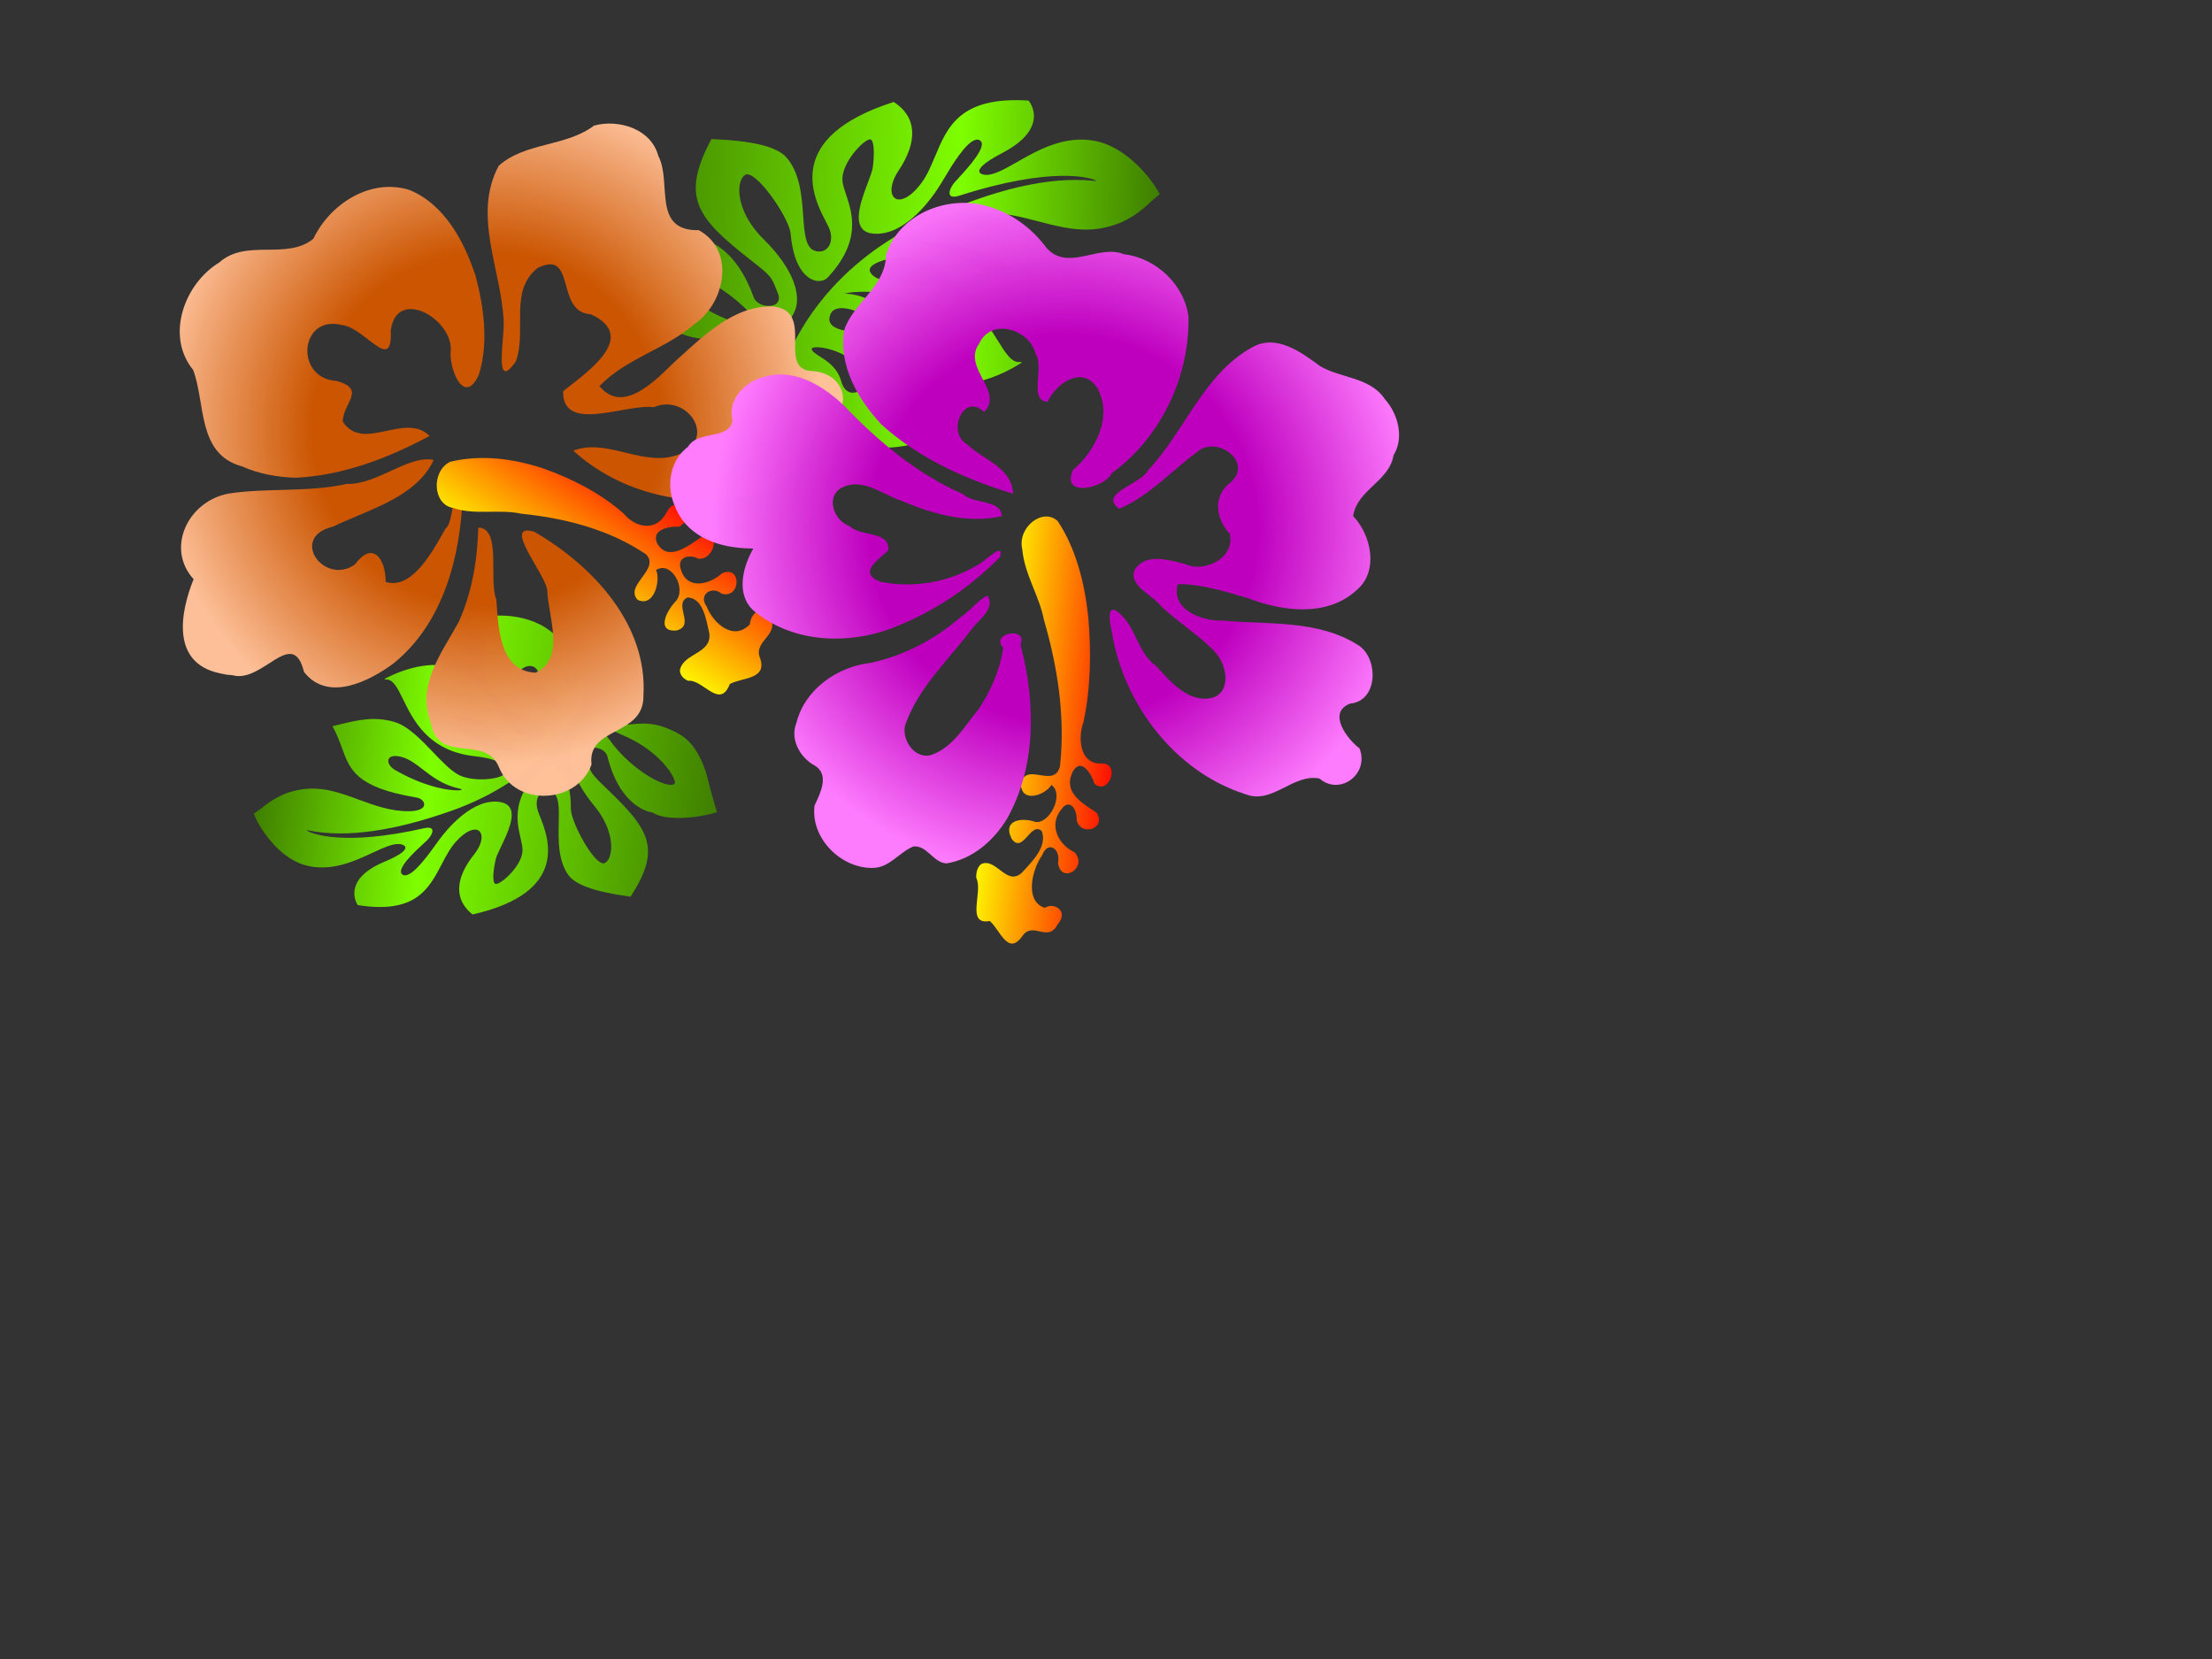 <?xml version="1.0"?><svg width="640" height="480" xmlns="http://www.w3.org/2000/svg">
 <rect width="100%" height="100%" fill="#333333" stroke="none"/>
 <title>hibiscus</title>
 <defs>
  <radialGradient id="svg_12" spreadMethod="pad">
   <stop stop-color="#ff007f" offset="0.316"/>
   <stop stop-color="#ff00ff" stop-opacity="0.996" offset="1"/>
  </radialGradient>
  <linearGradient id="svg_14" spreadMethod="repeat" x1="0" y1="0" x2="1" y2="0">
   <stop stop-color="#ffff00" stop-opacity="0.996" offset="0"/>
   <stop stop-color="#ff0000" stop-opacity="0.996" offset="1"/>
  </linearGradient>
  <radialGradient id="svg_21" spreadMethod="pad" cx="0.5" cy="0.5" r="0.5">
   <stop stop-color="#d756ff" stop-opacity="0.992" offset="0.48"/>
   <stop stop-color="#7f00ff" stop-opacity="0.996" offset="1"/>
  </radialGradient>
  <linearGradient id="svg_32" spreadMethod="repeat" x1="0" y1="0" x2="1" y2="0">
   <stop stop-color="#3f7f00" stop-opacity="0.996" offset="0"/>
   <stop stop-color="#7fff00" stop-opacity="0.996" offset="0.629"/>
  </linearGradient>
  <radialGradient id="svg_40" spreadMethod="reflect" cx="0.5" cy="0.5" r="0.5">
   <stop stop-color="#00ff00" offset="0.445"/>
   <stop stop-color="#158c15" stop-opacity="0.996" offset="0.859"/>
   <stop stop-color="#158c15" stop-opacity="0.996" offset="0.961"/>
  </radialGradient>
  <linearGradient id="svg_44" spreadMethod="repeat">
   <stop stop-color="#00ff00" offset="0.438"/>
   <stop stop-color="#007f00" stop-opacity="0.996" offset="1"/>
  </linearGradient>
  <radialGradient id="svg_50" spreadMethod="reflect" cx="0.5" cy="0.5" r="0.5">
   <stop stop-color="#ff7f00" stop-opacity="0.996" offset="0.438"/>
   <stop stop-color="#ffff00" stop-opacity="0.996" offset="0.883"/>
  </radialGradient>
  <radialGradient id="svg_3" spreadMethod="pad" cx="0.5" cy="0.5" r="0.5">
   <stop stop-color="#00ffff" stop-opacity="0.996" offset="0.48"/>
   <stop stop-color="#1000ff" stop-opacity="0.992" offset="1"/>
  </radialGradient>
  <radialGradient id="svg_4" spreadMethod="pad">
   <stop stop-color="#c0ff80" offset="0.527"/>
   <stop stop-color="#3f007f" offset="1"/>
  </radialGradient>
  <radialGradient id="svg_5" spreadMethod="pad" cx="0.5" cy="0.5" r="0.5">
   <stop stop-color="#5f00bf" stop-opacity="0.996" offset="0.527"/>
   <stop stop-color="#3f007f" offset="1"/>
  </radialGradient>
  <radialGradient id="svg_6" spreadMethod="pad" cx="0.5" cy="0.5" r="0.5">
   <stop stop-color="#ac6fed" stop-opacity="0.992" offset="0.527"/>
   <stop stop-color="#3f007f" offset="1"/>
  </radialGradient>
  <radialGradient id="svg_7" spreadMethod="reflect" cx="0.5" cy="0.5" r="0.5">
   <stop stop-color="#cc5500" stop-opacity="0.992" offset="0.438"/>
   <stop stop-color="#ffff00" stop-opacity="0.996" offset="0.516"/>
   <stop stop-color="#ffff00" stop-opacity="0.996" offset="0.883"/>
  </radialGradient>
  <radialGradient id="svg_8" spreadMethod="reflect" cx="0.5" cy="0.5" r="0.5">
   <stop stop-color="#cc5500" stop-opacity="0.992" offset="0.438"/>
   <stop stop-color="#c97c48" stop-opacity="0.992" offset="0.516"/>
   <stop stop-color="#ffb584" stop-opacity="0.992" offset="0.883"/>
  </radialGradient>
  <radialGradient id="svg_9" spreadMethod="reflect" cx="0.5" cy="0.5" r="0.5">
   <stop stop-color="#cc5500" stop-opacity="0.992" offset="0.438"/>
   <stop stop-color="#cc5500" stop-opacity="0.988" offset="0.516"/>
   <stop stop-color="#ff9d5b" stop-opacity="0.988" offset="0.883"/>
  </radialGradient>
  <linearGradient id="svg_10" spreadMethod="repeat" x1="1" y1="0" x2="0" y2="0">
   <stop stop-color="#ffff00" stop-opacity="0.996" offset="0"/>
   <stop stop-color="#ff0000" stop-opacity="0.996" offset="1"/>
  </linearGradient>
  <radialGradient x2="1" x1="1" id="svg_13" spreadMethod="reflect" cx="0.5" cy="0.5" r="0.5">
   <stop stop-color="#00ff00" offset="0.445"/>
   <stop stop-color="#158c15" stop-opacity="0.996" offset="0.859"/>
   <stop stop-color="#158c15" stop-opacity="0.996" offset="0.961"/>
  </radialGradient>
  <radialGradient r="0.5" cy="0.5" cx="0.5" id="svg_16" spreadMethod="pad">
   <stop stop-opacity="0.996" stop-color="#00007f" offset="0.316"/>
   <stop stop-color="#6e6ef4" stop-opacity="0.996" offset="1"/>
  </radialGradient>
  <radialGradient spreadMethod="pad" id="svg_19">
   <stop offset="0" stop-color="#ffff00"/>
   <stop offset="1" stop-opacity="0.996" stop-color="#ffc700"/>
  </radialGradient>
  <radialGradient spreadMethod="pad" id="svg_20">
   <stop offset="0.52" stop-color="#cc5500"/>
   <stop offset="1" stop-opacity="0.996" stop-color="#ff7f00"/>
  </radialGradient>
  <radialGradient r="0.5" cy="0.5" cx="0.5" spreadMethod="pad" id="svg_22">
   <stop offset="0.52" stop-opacity="0.996" stop-color="#7f0000"/>
   <stop offset="1" stop-opacity="0.996" stop-color="#ff5656"/>
  </radialGradient>
  <linearGradient id="svg_25" spreadMethod="repeat" x1="1" y1="0" x2="0" y2="0">
   <stop stop-color="#ffff00" stop-opacity="0.996" offset="0"/>
   <stop stop-color="#ff0000" stop-opacity="0.996" offset="1"/>
  </linearGradient>
  <linearGradient id="svg_29" spreadMethod="repeat" x1="0" y1="0" x2="1" y2="0">
   <stop stop-color="#ffff00" stop-opacity="0.996" offset="0"/>
   <stop stop-color="#ff0000" stop-opacity="0.996" offset="1"/>
  </linearGradient>
  <linearGradient id="svg_30" spreadMethod="repeat" x1="1" y1="0" x2="0" y2="0">
   <stop stop-color="#ffff00" stop-opacity="0.996" offset="0"/>
   <stop stop-color="#ff0000" stop-opacity="0.996" offset="1"/>
  </linearGradient>
  <radialGradient spreadMethod="pad" id="svg_31">
   <stop offset="0.52" stop-opacity="0.996" stop-color="#5f00bf"/>
   <stop offset="1" stop-opacity="0.996" stop-color="#d4aaff"/>
  </radialGradient>
  <radialGradient r="0.5" cy="0.5" cx="0.5" spreadMethod="pad" id="svg_33">
   <stop offset="0.52" stop-opacity="0.992" stop-color="#00acbc"/>
   <stop offset="1" stop-opacity="0.992" stop-color="#80e5de"/>
  </radialGradient>
  <radialGradient r="0.5" cy="0.5" cx="0.5" spreadMethod="pad" id="svg_34">
   <stop offset="0.52" stop-opacity="0.996" stop-color="#ffff00"/>
   <stop offset="1" stop-opacity="0.996" stop-color="#ffff5b"/>
  </radialGradient>
  <radialGradient r="0.5" cy="0.5" cx="0.5" spreadMethod="pad" id="svg_35">
   <stop offset="0.52" stop-opacity="0.992" stop-color="#ffffff"/>
   <stop offset="0.984" stop-opacity="0.992" stop-color="#ffffff"/>
  </radialGradient>
  <radialGradient r="0.5" cy="0.5" cx="0.5" spreadMethod="pad" id="svg_36">
   <stop offset="0.52" stop-opacity="0.996" stop-color="#ffaaaa"/>
   <stop offset="0.984" stop-opacity="0.996" stop-color="#ffe5e5"/>
  </radialGradient>
  <radialGradient r="0.5" cy="0.5" cx="0.5" id="svg_37" spreadMethod="pad">
   <stop stop-opacity="0.996" stop-color="#5656ff" offset="0.316"/>
   <stop stop-color="#bcbcff" stop-opacity="0.996" offset="1"/>
  </radialGradient>
  <radialGradient r="0.5" cy="0.5" cx="0.5" spreadMethod="pad" id="svg_38">
   <stop offset="0.52" stop-opacity="0.996" stop-color="#ff5656"/>
   <stop offset="1" stop-opacity="0.996" stop-color="#ffafaf"/>
  </radialGradient>
  <radialGradient spreadMethod="pad" id="svg_39">
   <stop offset="0.527" stop-opacity="0.996" stop-color="#aa56ff"/>
   <stop offset="1" stop-opacity="0.996" stop-color="#d7b2ff"/>
  </radialGradient>
  <linearGradient id="svg_41" spreadMethod="repeat" x1="0" y1="0" x2="1" y2="0">
   <stop stop-color="#ffff00" stop-opacity="0.996" offset="0"/>
   <stop stop-color="#ff0000" stop-opacity="0.996" offset="1"/>
  </linearGradient>
  <linearGradient id="svg_42" spreadMethod="repeat" x1="1" y1="0" x2="0" y2="0">
   <stop stop-color="#ffff00" stop-opacity="0.996" offset="0"/>
   <stop stop-color="#ff0000" stop-opacity="0.996" offset="1"/>
  </linearGradient>
  <linearGradient id="svg_43" spreadMethod="repeat" x1="0" y1="1" x2="1" y2="1">
   <stop stop-color="#3f7f00" stop-opacity="0.996" offset="0"/>
   <stop stop-color="#7fff00" stop-opacity="0.996" offset="0.629"/>
  </linearGradient>
  <radialGradient x2="1" x1="1" id="svg_45" spreadMethod="reflect" cx="0.5" cy="0.5" r="0.5">
   <stop stop-color="#00ff00" offset="0.445"/>
   <stop stop-color="#158c15" stop-opacity="0.996" offset="0.859"/>
   <stop stop-color="#158c15" stop-opacity="0.996" offset="0.961"/>
  </radialGradient>
  <radialGradient r="0.5" cy="0.5" cx="0.5" spreadMethod="pad" id="svg_46">
   <stop offset="0.527" stop-opacity="0.996" stop-color="#007fff"/>
   <stop offset="1" stop-opacity="0.996" stop-color="#bfdfff"/>
  </radialGradient>
  <radialGradient r="0.5" cy="0.5" cx="0.5" id="svg_47" spreadMethod="pad">
   <stop stop-opacity="0.996" stop-color="#5f00bf" offset="0.551"/>
   <stop stop-color="#ca99ff" stop-opacity="0.996" offset="1"/>
  </radialGradient>
  <radialGradient r="0.5" cy="0.5" cx="0.5" spreadMethod="pad" id="svg_48">
   <stop offset="0.52" stop-opacity="0.996" stop-color="#ff007f"/>
   <stop offset="1" stop-opacity="0.996" stop-color="#ff8ec5"/>
  </radialGradient>
  <radialGradient r="0.5" cy="0.5" cx="0.5" id="svg_49" spreadMethod="pad">
   <stop stop-opacity="0.996" stop-color="#ff0000" offset="0.551"/>
   <stop stop-color="#ffaaaa" stop-opacity="0.996" offset="1"/>
  </radialGradient>
  <radialGradient r="0.5" cy="0.5" cx="0.5" spreadMethod="pad" id="svg_51">
   <stop offset="0.52" stop-opacity="0.996" stop-color="#0000bf"/>
   <stop offset="1" stop-opacity="0.996" stop-color="#7c7cff"/>
  </radialGradient>
  <linearGradient id="svg_52" spreadMethod="repeat" x1="1" y1="0" x2="0" y2="0">
   <stop stop-color="#ffff00" stop-opacity="0.996" offset="0"/>
   <stop stop-color="#ff0000" stop-opacity="0.996" offset="1"/>
  </linearGradient>
  <linearGradient id="svg_53" spreadMethod="repeat" x1="0" y1="0" x2="1" y2="0">
   <stop stop-color="#3f7f00" stop-opacity="0.996" offset="0"/>
   <stop stop-color="#7fff00" stop-opacity="0.996" offset="0.629"/>
  </linearGradient>
  <linearGradient id="svg_54" spreadMethod="repeat" x1="0" y1="1" x2="1" y2="1">
   <stop stop-color="#3f7f00" stop-opacity="0.996" offset="0"/>
   <stop stop-color="#7fff00" stop-opacity="0.996" offset="0.629"/>
  </linearGradient>
  <linearGradient id="svg_55" spreadMethod="repeat" x1="0" y1="0" x2="1" y2="0">
   <stop stop-color="#3f7f00" stop-opacity="0.996" offset="0"/>
   <stop stop-color="#7fff00" stop-opacity="0.996" offset="0.629"/>
  </linearGradient>
  <linearGradient id="svg_56" spreadMethod="repeat" x1="0" y1="1" x2="1" y2="1">
   <stop stop-color="#3f7f00" stop-opacity="0.996" offset="0"/>
   <stop stop-color="#7fff00" stop-opacity="0.996" offset="0.629"/>
  </linearGradient>
  <linearGradient id="svg_57" spreadMethod="repeat" x1="0" y1="0" x2="1" y2="0">
   <stop stop-color="#3f7f00" stop-opacity="0.996" offset="0"/>
   <stop stop-color="#7fff00" stop-opacity="0.996" offset="0.629"/>
  </linearGradient>
  <radialGradient r="0.5" cy="0.5" cx="0.5" id="svg_66" spreadMethod="pad">
   <stop stop-opacity="0.996" stop-color="#bf00bf" offset="0.551"/>
   <stop stop-color="#ff38ff" stop-opacity="0.996" offset="1"/>
  </radialGradient>
  <radialGradient r="0.5" cy="0.5" cx="0.5" id="svg_67" spreadMethod="pad">
   <stop stop-opacity="0.996" stop-color="#bf00bf" offset="0.551"/>
   <stop stop-color="#ff7cff" stop-opacity="0.992" offset="1"/>
  </radialGradient>
  <radialGradient r="0.5" cy="0.5" cx="0.5" spreadMethod="pad" id="svg_68">
   <stop offset="0.52" stop-opacity="0.992" stop-color="#ffb787"/>
   <stop offset="1" stop-opacity="0.996" stop-color="#cc5500"/>
  </radialGradient>
  <radialGradient r="0.5" cy="0.5" cx="0.5" spreadMethod="pad" id="svg_69">
   <stop offset="0.52" stop-opacity="0.988" stop-color="#cc5500"/>
   <stop offset="1" stop-opacity="0.992" stop-color="#ffc199"/>
  </radialGradient>
 </defs>
 <g>
  <title>Layer 1</title>
  <g transform="rotate(1.382 257.05 78.832)" id="g3876" fill="#89a02c">
   <g id="g3878" fill="#89a02c">
    <g id="g3884" fill="#89a02c">
     <g id="g3886" fill="#89a02c">
      <path id="path3894" d="m279.795,75.464c-3.441,-2.027 -7.342,-4.325 -12.78,-4.844c-1,-0.096 -1.091,-0.266 -1.091,-0.268l0,-0.002c0,-0.008 0.016,-0.042 0.106,-0.092c1.189,-0.675 10.351,-1.413 23.126,3.972c1.97,0.831 3.089,2.436 2.495,3.578c-0.502,0.964 -2.098,1.311 -4.379,0.954c-2.563,-0.404 -4.95,-1.81 -7.476,-3.298m-30.98,9.167c3.395,-0.207 12.048,-0.205 19.073,4.282c2.387,1.526 3.346,3.133 2.565,4.3c-0.751,1.121 -2.991,1.584 -5.71,1.179c-3.055,-0.454 -5.328,-2.179 -7.735,-4.005c-3.257,-2.471 -6.628,-5.024 -12.451,-5.143c0.536,-0.178 1.954,-0.474 4.259,-0.614m-11.031,18.97c-1.264,-0.76 -2.262,-1.362 -2.4,-2.094c-0.026,-0.134 0.038,-0.237 0.203,-0.324c0.884,-0.471 3.923,-0.224 7.039,0.897c2.479,0.891 8.277,3.576 8.543,9.236c0.037,0.811 -1.616,2.372 -3.375,2.538c-1.671,0.157 -2.97,-0.995 -3.658,-3.246c-1.19,-3.897 -4.174,-5.695 -6.353,-7.006m-36.999,-33.45l-0.005,0l0.005,0zm68.941,-25.249c-1.104,2.842 -2.148,5.528 -3.761,7.816c-3.065,4.343 -5.75,5.306 -7.115,4.812c-1.872,-0.677 -2.242,-4.015 0.423,-8.228c5.478,-8.668 4.844,-15.689 -1.786,-19.767c-0.06,-0.037 -0.143,-0.045 -0.213,-0.02c-31.927,11.104 -22.277,28.534 -18.643,35.096l0.755,1.412c1.519,3.143 0.769,5.59 -0.648,6.622c-0.84,0.611 -1.903,0.766 -3.077,0.449c-2.784,-0.753 -3.198,-5.084 -3.676,-10.098c-0.525,-5.503 -1.18,-12.352 -5.287,-16.772c-2.804,-3.018 -9.886,-4.567 -21.651,-4.736c-0.085,-0.001 -0.162,0.038 -0.191,0.096c-8.5,17.072 -3.647,22.774 12.391,34.719c5.887,4.383 5.952,4.54 7.635,8.55l0.351,0.832c0.543,1.284 0.382,2.351 -0.452,3.005c-0.744,0.582 -1.996,0.801 -3.271,0.573c-1.603,-0.287 -2.833,-1.167 -3.289,-2.353c-6.299,-16.37 -16.463,-16.758 -17.387,-16.758c-5.71,-2.863 -18.869,1.091 -21.584,2.625c-0.074,0.043 -0.099,0.118 -0.057,0.181c0.895,1.361 5.299,12.639 5.343,12.753c4.728,9.477 9.037,11.289 14.61,12.816c3.887,1.066 7.327,1.081 11.873,0.053c6.617,-1.494 9.436,0.606 10.951,1.734c0.622,0.464 1.072,0.799 1.495,0.533c0.152,-0.095 0.314,-0.282 0.23,-0.636c-0.297,-1.259 -3.546,-3.905 -9.577,-5.586c-10.967,-3.061 -17.679,-9.524 -19.334,-12.878c-0.334,-0.678 -0.35,-1.054 -0.254,-1.181c0.28,-0.366 0.837,-0.565 1.656,-0.59c4.231,-0.131 14.633,4.56 21.957,12.498c2.346,2.541 4.603,3.693 6.709,3.422c3.446,-0.443 5.094,-4.446 5.517,-5.663c1.406,-4.046 -0.394,-11.462 -9.664,-20.143c-6.345,-5.946 -8.136,-12.673 -7.114,-16.407c0.308,-1.125 0.858,-1.9 1.548,-2.182c0.303,-0.124 0.702,-0.091 1.185,0.099c4.018,1.581 11.734,12.756 12.171,16.729c1.244,11.338 6.085,13.109 7.539,13.382c1.368,0.256 2.702,-0.13 3.484,-1.006c9.558,-10.748 6.658,-18.77 4.74,-24.077c-0.51,-1.411 -0.95,-2.628 -1.122,-3.715c-0.727,-4.619 4.615,-11.063 7.023,-12.255c0.361,-0.178 0.649,-0.241 0.812,-0.175c1.182,0.477 1.144,4.966 0.83,7.868c-0.017,0.886 -0.617,2.598 -1.31,4.579c-1.61,4.599 -3.816,10.898 -1.238,13.539c0.729,0.747 1.805,1.164 3.198,1.239c9.473,0.512 17.036,-11.257 19.129,-14.877l0.795,-1.399c2.168,-3.844 6.203,-10.999 9.093,-11.61c0.384,-0.081 0.724,-0.039 1.043,0.127c2.657,1.391 -3.314,8.184 -5.864,11.085l-1.208,1.412c-0.861,1.125 -1.816,3.054 -0.925,3.758c0.461,0.364 1.298,0.338 2.49,-0.075c26.921,-9.336 37.706,-5.984 38.846,-5.571c0.499,0.18 0.667,0.304 0.734,0.373c-0.192,0.008 -0.586,-0.021 -1.014,-0.053c-12.65,-0.978 -28.519,3.104 -47.166,12.131c-27.77,13.444 -37.971,34.102 -41.581,45.218c-0.515,1.577 0.641,2.51 1.163,2.838c0.823,0.519 1.864,0.719 2.589,0.499c0.477,-0.144 0.764,-0.458 0.811,-0.882c0.042,-0.372 0.406,-1.226 1.266,-1.492c0.678,-0.21 1.528,-0.01 2.519,0.594c1.194,0.726 0.98,2.243 0.709,4.164c-0.357,2.535 -0.802,5.69 1.866,8.51c3.671,3.883 8.534,6.204 14.456,6.898c7.979,0.935 15.364,-1.432 17.69,-2.724c0.051,-0.028 0.083,-0.07 0.083,-0.117c-0.001,-0.046 -0.028,-0.088 -0.079,-0.116l-0.563,-0.303c-2.105,-1.1 -6.025,-3.149 -6.086,-12.396c-0.065,-10.02 -11.197,-16.816 -16.897,-17.499c-2.847,-0.341 -4.645,-0.986 -5.497,-1.97c-0.657,-0.759 -0.749,-1.718 -0.284,-2.933c0.314,-0.823 0.95,-1.376 1.888,-1.644c1.671,-0.477 4.284,-0.023 6.993,1.215c1.769,0.808 3.885,3.139 6.335,5.838c3.966,4.369 8.901,9.807 15.53,12.652c10.809,4.641 24.681,-5.227 24.82,-5.328c0.065,-0.046 0.079,-0.119 0.034,-0.177c-0.045,-0.058 -0.136,-0.087 -0.224,-0.07c-2.532,0.485 -4.318,-2.241 -6.791,-6.013c-4.179,-6.376 -10.494,-16.01 -26.21,-15.898c-8.693,0.063 -10.781,-2.001 -11.253,-3.237c-0.371,-0.976 0.625,-1.797 1.526,-2.313c3.315,-1.901 10.611,-2.813 14.7,-1.095c2.712,1.14 5.808,3.652 9.086,6.312c4.716,3.827 9.593,7.786 14.29,8.554c6.974,1.142 12.323,-0.793 17.985,-2.84l2.49,-0.889c0.048,-0.018 0.086,-0.049 0.104,-0.088c0.016,-0.038 0.011,-0.08 -0.014,-0.115c-1.711,-2.304 -2.84,-4.511 -3.931,-6.646c-3.592,-7.028 -6.43,-12.579 -27.099,-13.552c-1.49,-0.07 -2.767,-0.984 -2.846,-2.038c-0.1,-1.327 1.671,-2.358 4.737,-2.757c6.172,-0.802 11.895,0.547 17.429,1.85c6.548,1.543 12.733,3.001 19.586,1.206c6.482,-1.697 10.025,-5.092 12.611,-7.57c0.93,-0.891 1.733,-1.661 2.532,-2.237c0.057,-0.04 0.075,-0.102 0.048,-0.155c-1.725,-3.468 -9.497,-13.461 -19.269,-14.972c-8.821,-1.363 -16.23,3.108 -22.184,6.701c-3.757,2.267 -7.002,4.225 -9.422,3.89c-0.363,-0.05 -1.228,-0.229 -1.41,-0.798c-0.248,-0.78 0.685,-2.389 6.539,-5.632c13.651,-7.562 7.524,-14.95 7.256,-15.261c-0.034,-0.041 -0.093,-0.066 -0.158,-0.068c-19.734,-0.75 -23.197,8.161 -26.546,16.78" fill="url(#svg_57)"/>
     </g>
    </g>
   </g>
  </g>
  <path id="svg_27" transform="rotate(-173.952 304.858 211.962)" d="m322.694,167.784c-2.457,-3.659 1.685,-14.028 -5.201,-11.982c-3.149,-2.101 -6.303,-9.681 -9.828,-3.343c-2.582,4.751 -7.621,-1.284 -9.784,4.448c-2.903,3.929 1.464,6.478 4.2,4.361c6.031,1.277 4.888,10.449 2.365,15.037c-1.261,4.627 -5.219,2.404 -4.821,-1.688c-1.499,-6.299 -8.977,-0.352 -4.389,3.576c4.434,1.437 8.454,6.665 5.095,11.878c-2.006,3.638 -4.63,0.562 -4.767,-2.635c-1.7,-4.662 -8.979,-1.48 -5.474,2.803c3.802,2.108 10.512,4.516 8.062,11.117c-2.078,4.495 -5.482,-0.281 -6.629,-2.873c-4.56,-3.168 -6.97,7.04 -1.222,6.023c5.834,-0.745 7.567,6.008 6.285,11.55c-1.043,10.131 -0.067,20.452 1.866,30.359c2.103,9.726 5.708,19.379 11.73,26.563c4.701,3.476 11.478,-3.122 9.278,-9.285c-1.472,-7.283 -6.277,-12.709 -8.398,-19.678c-5.307,-12.921 -9.095,-27.045 -9.057,-41.535c1.037,-6.785 9.708,0.356 10.772,-6.104c-0.754,-6.038 -7.53,-2.539 -8.879,0.46c-4.113,-2.331 -0.601,-11.587 3.661,-11.117c3.299,0.865 9.59,-0.168 6.142,-5.598c-3.739,-4.205 -4.975,5.818 -8.445,3.113c-2.172,-4.363 2.113,-9.293 4.405,-12.482c3.986,-4.66 7.845,3.54 12.004,1.201c1.056,-0.992 1.271,-2.684 1.027,-4.172z" fill="url(#svg_52)"/>
  <g id="svg_58" transform="rotate(-173.316 142 222)" fill="#89a02c">
   <g id="svg_59" fill="#89a02c">
    <g id="svg_60" fill="#89a02c">
     <g id="svg_61" fill="#89a02c">
      <path id="svg_62" d="m161.428,219.072c-2.939,-1.762 -6.271,-3.76 -10.916,-4.211c-0.854,-0.083 -0.931,-0.232 -0.932,-0.233l0,-0.002c0,-0.007 0.014,-0.036 0.091,-0.08c1.015,-0.587 8.842,-1.228 19.753,3.453c1.682,0.722 2.638,2.118 2.131,3.111c-0.429,0.838 -1.792,1.14 -3.74,0.829c-2.189,-0.351 -4.228,-1.573 -6.386,-2.867m-26.462,7.969c2.9,-0.18 10.291,-0.178 16.292,3.723c2.039,1.326 2.858,2.723 2.191,3.738c-0.641,0.974 -2.555,1.377 -4.878,1.025c-2.61,-0.394 -4.551,-1.894 -6.607,-3.481c-2.782,-2.149 -5.661,-4.368 -10.636,-4.471c0.458,-0.155 1.669,-0.412 3.638,-0.534m-9.422,16.491c-1.079,-0.661 -1.932,-1.184 -2.05,-1.821c-0.022,-0.116 0.033,-0.206 0.174,-0.282c0.755,-0.41 3.351,-0.194 6.013,0.779c2.118,0.775 7.07,3.108 7.297,8.029c0.031,0.705 -1.381,2.062 -2.883,2.207c-1.428,0.137 -2.537,-0.865 -3.124,-2.822c-1.016,-3.388 -3.565,-4.95 -5.427,-6.091m-31.603,-29.079l-0.004,0l0.004,0zm58.888,-21.95c-0.943,2.471 -1.834,4.806 -3.213,6.794c-2.618,3.775 -4.911,4.613 -6.078,4.183c-1.599,-0.589 -1.915,-3.491 0.361,-7.153c4.679,-7.536 4.138,-13.639 -1.526,-17.184c-0.051,-0.032 -0.122,-0.039 -0.182,-0.017c-27.271,9.653 -19.028,24.806 -15.924,30.51l0.645,1.227c1.297,2.732 0.657,4.86 -0.553,5.757c-0.718,0.531 -1.626,0.666 -2.628,0.391c-2.378,-0.654 -2.732,-4.419 -3.14,-8.779c-0.448,-4.784 -1.008,-10.738 -4.516,-14.581c-2.395,-2.623 -8.444,-3.971 -18.494,-4.117c-0.072,-0.001 -0.138,0.033 -0.163,0.084c-7.261,14.841 -3.115,19.799 10.584,30.183c5.028,3.81 5.084,3.947 6.522,7.433l0.3,0.723c0.464,1.116 0.326,2.044 -0.386,2.613c-0.635,0.506 -1.705,0.697 -2.794,0.498c-1.37,-0.25 -2.42,-1.015 -2.809,-2.045c-5.38,-14.231 -14.063,-14.568 -14.852,-14.569c-4.877,-2.489 -16.117,0.949 -18.437,2.282c-0.063,0.037 -0.084,0.102 -0.049,0.157c0.765,1.183 4.526,10.988 4.563,11.086c4.039,8.239 7.719,9.814 12.48,11.141c3.321,0.926 6.258,0.94 10.142,0.046c5.652,-1.299 8.06,0.527 9.354,1.507c0.531,0.403 0.916,0.694 1.277,0.464c0.129,-0.083 0.268,-0.245 0.196,-0.553c-0.254,-1.094 -3.029,-3.395 -8.181,-4.856c-9.368,-2.661 -15.101,-8.279 -16.514,-11.195c-0.286,-0.589 -0.299,-0.916 -0.217,-1.026c0.239,-0.318 0.715,-0.491 1.415,-0.513c3.614,-0.114 12.499,3.964 18.755,10.865c2.004,2.209 3.932,3.21 5.731,2.975c2.944,-0.385 4.351,-3.865 4.712,-4.923c1.201,-3.517 -0.337,-9.964 -8.255,-17.511c-5.42,-5.169 -6.949,-11.018 -6.076,-14.264c0.263,-0.978 0.733,-1.652 1.322,-1.897c0.259,-0.108 0.6,-0.079 1.012,0.086c3.432,1.374 10.022,11.089 10.396,14.543c1.062,9.856 5.197,11.396 6.439,11.633c1.169,0.223 2.308,-0.113 2.976,-0.874c8.164,-9.343 5.687,-16.317 4.048,-20.932c-0.435,-1.226 -0.812,-2.285 -0.958,-3.229c-0.621,-4.015 3.942,-9.617 5.999,-10.654c0.308,-0.155 0.555,-0.209 0.694,-0.152c1.01,0.415 0.977,4.317 0.709,6.84c-0.014,0.77 -0.527,2.258 -1.119,3.981c-1.375,3.998 -3.259,9.474 -1.058,11.77c0.623,0.649 1.542,1.012 2.732,1.077c8.092,0.445 14.552,-9.787 16.339,-12.933l0.679,-1.217c1.852,-3.342 5.299,-9.562 7.767,-10.093c0.328,-0.07 0.619,-0.034 0.891,0.111c2.269,1.209 -2.831,7.115 -5.009,9.637l-1.032,1.228c-0.735,0.978 -1.551,2.655 -0.79,3.267c0.394,0.316 1.109,0.294 2.127,-0.065c22.996,-8.116 32.207,-5.202 33.182,-4.843c0.426,0.157 0.57,0.264 0.627,0.324c-0.164,0.007 -0.5,-0.018 -0.866,-0.046c-10.805,-0.85 -24.36,2.698 -40.288,10.546c-23.72,11.688 -32.434,29.646 -35.517,39.31c-0.44,1.371 0.548,2.182 0.994,2.467c0.703,0.451 1.592,0.625 2.211,0.434c0.407,-0.125 0.653,-0.398 0.693,-0.767c0.036,-0.323 0.347,-1.066 1.081,-1.297c0.579,-0.183 1.305,-0.009 2.152,0.517c1.02,0.631 0.837,1.95 0.606,3.62c-0.305,2.204 -0.685,4.947 1.594,7.398c3.136,3.376 7.29,5.394 12.348,5.997c6.816,0.813 13.124,-1.245 15.111,-2.368c0.044,-0.025 0.071,-0.061 0.071,-0.101c-0.001,-0.04 -0.024,-0.077 -0.067,-0.1l-0.481,-0.264c-1.798,-0.956 -5.146,-2.738 -5.199,-10.776c-0.055,-8.711 -9.564,-14.619 -14.433,-15.213c-2.432,-0.297 -3.968,-0.857 -4.696,-1.713c-0.561,-0.659 -0.64,-1.494 -0.243,-2.55c0.268,-0.715 0.812,-1.196 1.613,-1.429c1.428,-0.415 3.659,-0.02 5.973,1.056c1.511,0.702 3.319,2.728 5.411,5.075c3.388,3.798 7.603,8.525 13.265,10.999c9.233,4.035 21.082,-4.544 21.201,-4.632c0.055,-0.04 0.067,-0.103 0.029,-0.154c-0.038,-0.05 -0.117,-0.076 -0.191,-0.061c-2.163,0.422 -3.689,-1.948 -5.801,-5.227c-3.569,-5.543 -8.963,-13.918 -22.388,-13.82c-7.425,0.055 -9.209,-1.739 -9.612,-2.814c-0.317,-0.848 0.534,-1.562 1.304,-2.011c2.831,-1.653 9.064,-2.446 12.556,-0.952c2.317,0.991 4.961,3.175 7.761,5.487c4.029,3.327 8.194,6.768 12.206,7.437c5.957,0.993 10.526,-0.689 15.362,-2.469l2.127,-0.773c0.041,-0.015 0.074,-0.043 0.089,-0.077c0.014,-0.033 0.01,-0.069 -0.012,-0.1c-1.462,-2.003 -2.426,-3.922 -3.358,-5.777c-3.069,-6.11 -5.492,-10.936 -23.147,-11.782c-1.273,-0.061 -2.363,-0.856 -2.431,-1.772c-0.086,-1.153 1.427,-2.05 4.046,-2.396c5.272,-0.697 10.16,0.475 14.887,1.608c5.593,1.342 10.876,2.609 16.73,1.048c5.537,-1.476 8.563,-4.427 10.772,-6.581c0.795,-0.775 1.481,-1.444 2.163,-1.945c0.048,-0.035 0.064,-0.088 0.041,-0.135c-1.473,-3.015 -8.112,-11.702 -16.459,-13.016c-7.535,-1.185 -13.864,2.702 -18.949,5.826c-3.209,1.971 -5.981,3.673 -8.048,3.381c-0.31,-0.044 -1.049,-0.199 -1.204,-0.694c-0.212,-0.678 0.585,-2.077 5.586,-4.896c11.66,-6.574 6.427,-12.997 6.198,-13.267c-0.029,-0.035 -0.08,-0.057 -0.135,-0.059c-16.856,-0.652 -19.814,7.095 -22.675,14.587" fill="url(#svg_57)"/>
     </g>
    </g>
   </g>
  </g>
  <path id="svg_63" transform="rotate(-157.516 140.155 123.07)" d="m123.488,214.353c-6.682,-5.54 -6.49,-20.836 -19.063,-15.383c-12.139,-1.382 -15.042,-16.481 -9.311,-25.437c4.903,-9.932 14.559,-16.814 18.621,-27.232c-9.558,-5.156 -14.4,7.962 -17.345,14.677c-4.646,9.677 -9.257,21.407 -19.984,25.754c-12.39,3.829 -7.899,-16.557 -17.929,-12.863c-10.119,3.488 -16.276,-7.514 -7.724,-13.626c0.177,-10.906 1.409,-22.535 13.023,-27.778c14.348,-9.679 33.46,-12.212 49.815,-6.33c-7.687,7.411 -21.139,3.04 -28.977,11.001c-8.04,8.399 4.991,16.956 12.284,9.519c7.817,-2.031 21.481,-17.272 25.997,-5.748c-3.924,7.188 -14.571,22.976 1.092,23.639c9.895,-3.483 10.993,15.994 19.36,6.48c5.183,-9.382 -4.144,-17.899 -4.525,-27.367c2.467,-11.182 5.685,5.374 7.685,9.318c6.251,13.525 20.164,24.876 18.545,41.059c-4.437,9.256 -15.817,12.445 -21.041,21.301c-5.827,4.537 -15.651,5.436 -20.521,-0.98l0,0zm-8.456,-114.206c-19.346,-2.578 -40.576,-12.223 -47.293,-31.738c-4.715,-10.836 11.731,-14.462 6.258,-24.142c-0.633,-12.074 15.593,-19.909 24.359,-11.061c7.323,7.607 16.592,-6.096 23.193,4.417c8.123,8.433 4.811,19.99 3.724,30.133c-0.29,9.345 1.883,18.61 5.209,27.31c-6.4,2.47 -8.477,-12.912 -12.785,-17.238c-3.565,-7.007 -8.543,-18.769 -18.539,-15.238c-6.718,7.145 2.904,16.509 6.035,23.497c2.571,4.223 19.794,13.017 9.839,14.061l0,0l-0,0zm69.782,-11.973c-12.434,5.873 -22.594,15.506 -31.174,26.001c9.32,3.815 15.905,-11.893 24.795,-5.767c2.049,4.98 -2.931,11.253 6.151,10.186c11.625,-4.031 17.266,13.768 4.719,15.534c-6.553,1.868 -18.974,-7.582 -13.645,3.878c3.509,12.743 -16.165,9.988 -18.471,0.586c-2.087,-5.23 -9.752,-12.423 -9.935,-2.369c0.928,9.436 6.042,18.267 11.74,25.76c6.817,7.938 16.23,15.779 27.284,15.726c11.836,-1.099 19.673,-12.626 20.251,-23.668c4.684,-8.779 17.967,-7.306 22.529,-16.763c6.977,-9.481 6.362,-25.575 -4.91,-31.62c-7.117,-7.633 -10.344,-22.103 -23.744,-20.368c-5.333,-0.173 -10.625,1.034 -15.59,2.885l-0,0zm-4.986,-59.773c-8.969,1.08 -10.596,19.835 -18.727,8.793c-9.713,-5.538 -18.437,4.658 -22.946,12.11c-9,16.4 -6.091,36.401 0.25,53.14c5.156,4.479 -1.078,-8.45 0.71,-11.209c0.881,-6.79 1.947,-20.278 10.137,-20.933c2.19,5.643 7.977,10.05 10.086,1.324c5.781,-9.33 20.834,-0.107 10.064,7.64c-7.59,8.502 -18.973,16.919 -19.522,28.936c7.215,-1.235 12.384,-12.95 20.648,-16.051c9.37,-6.55 20.618,-9.694 30.321,-15.531c10.18,-6.466 11.035,-21.669 0.025,-26.846c-0.081,-10.434 -3.217,-24.9 -17.362,-22.269l-1.873,0.35l-1.811,0.548l0,0l-0,0z" fill="url(#svg_69)"/>
  <path id="svg_64" transform="rotate(123.829 178.168 158.437)" d="m198.527,119.593c-2.804,-3.217 1.924,-12.335 -5.937,-10.536c-3.595,-1.848 -7.195,-8.512 -11.218,-2.94c-2.947,4.177 -8.699,-1.129 -11.168,3.911c-3.313,3.455 1.671,5.696 4.794,3.835c6.884,1.122 5.579,9.187 2.699,13.222c-1.44,4.068 -5.957,2.113 -5.503,-1.484c-1.711,-5.539 -10.247,-0.309 -5.009,3.144c5.061,1.263 9.65,5.86 5.815,10.444c-2.29,3.199 -5.285,0.494 -5.441,-2.317c-1.941,-4.099 -10.249,-1.302 -6.248,2.465c4.34,1.854 11.999,3.971 9.202,9.775c-2.372,3.952 -6.257,-0.247 -7.567,-2.526c-5.205,-2.785 -7.956,6.19 -1.395,5.296c6.659,-0.655 8.638,5.282 7.174,10.156c-1.191,8.908 -0.077,17.983 2.13,26.694c2.401,8.552 6.515,17.04 13.39,23.357c5.367,3.057 13.102,-2.745 10.591,-8.164c-1.68,-6.404 -7.164,-11.175 -9.586,-17.302c-6.057,-11.361 -10.382,-23.78 -10.338,-36.521c1.184,-5.966 11.082,0.313 12.296,-5.367c-0.861,-5.309 -8.595,-2.233 -10.135,0.405c-4.695,-2.05 -0.686,-10.189 4.179,-9.775c3.766,0.761 10.947,-0.148 7.011,-4.922c-4.267,-3.697 -5.679,5.116 -9.64,2.737c-2.48,-3.836 2.412,-8.171 5.029,-10.975c4.55,-4.097 8.955,3.113 13.701,1.056c1.205,-0.872 1.451,-2.36 1.173,-3.668z" fill="url(#svg_30)"/>
  <path id="svg_65" transform="rotate(157.369 307.475 152.599)" d="m211.106,135.024c4.021,-6.498 13.601,-5.135 17.534,-11.73c-2.74,-7.177 -0.717,-17.646 7.296,-20.153c10.872,-3.967 22.157,2.481 29.939,9.942c5.37,4.333 10.747,8.881 17.147,11.555c4.923,-5.985 -2.496,-12.788 -7.913,-14.723c-11.788,-6.288 -25.849,-10.366 -33.752,-22.106c-3.476,-5.995 1.4,-16.622 8.924,-14.263c7.338,0.264 4.723,-9.292 2.531,-13.014c0.169,-7.945 10.552,-10.576 14.055,-3.568c6.584,4.355 15.592,-1.851 21.598,4.129c16.316,13.83 22.499,37.865 17.437,58.533c-0.563,3.429 -2.166,8.542 -4.356,2.959c-2.363,-5.507 -0.264,-12.09 -3.559,-17.313c-2.096,-5.83 -4.542,-13.681 -11.464,-14.821c-6.207,-0.574 -7.708,7.87 -5.646,12.526c2.482,6.105 6.363,11.53 9.068,17.556c0.994,4.082 6.802,9.452 2.781,12.917c-4.843,3.007 -9.921,-1.357 -13.76,-4.163c-4.221,-4.711 -14.126,-4.103 -15.41,2.985c2.073,5.679 0.506,12.016 -6.02,13.688c-8.393,2.957 -1.389,14.318 5.734,11.799c8.96,-2.168 17.651,-6.451 27.038,-6.465c4.008,6.525 -8.707,4.064 -11.992,7.067c-14.266,6.331 -25.582,19.63 -41.727,21.267c-7.672,0.84 -12.324,-6.727 -15.748,-12.532c-4.182,-5.673 -12.172,-8.488 -13.672,-16.063c-1.893,-5.448 -0.947,-12.49 3.937,-16.009l-0,0zm120.687,-9.005c2.318,-16.991 9.263,-34.329 22.967,-44.995c6.007,-4.422 13.792,-6.996 21.165,-5.209c3.468,1.651 3.119,7.03 6.924,8.2c4.432,0.066 8.811,-3.044 13.267,-1.202c8.526,3.361 13.343,14.849 8.608,23.127c-2.734,2.544 -7.557,6.44 -4.54,10.65c3.049,3.687 3.773,9.786 0.214,13.398c-5.999,8.104 -17.204,10.511 -26.481,7.846c-9.746,-1.849 -19.865,-0.907 -29.271,2.19c-3.113,0.536 -7.133,2.925 -9.568,2.694c-0.401,-4.474 4.827,-5.302 7.78,-6.994c9.771,-5.817 21.033,-9.733 28.794,-18.496c2.538,-3.583 1.084,-10.204 -3.704,-10.752c-6.611,-0.451 -12.107,3.962 -17.678,6.889c-5.377,3.549 -10.178,8.137 -13.534,13.733c2.08,5.474 -9.135,2.998 -4.944,-1.079l0,0zm12.653,74.307c-6.201,-13.244 -16.39,-24.054 -27.476,-33.195c-2.644,7.114 4.261,12.379 6.766,18.282c4.273,5.401 -4.761,14.432 -8.118,6.78c-7.703,3.122 1.036,14.389 -6.292,18.78c-6.106,5.722 -15.17,-1.717 -13.928,-9.17c-0.827,-4.553 7.132,-11.508 2.149,-13.981c-4.305,4.009 -13.426,6.019 -14.832,-1.872c-1.065,-9.433 7.598,-16.641 15.643,-19.17c6.403,-6.057 -6.275,-8.469 -10.087,-5.133c-16.823,3.958 -31.316,16.841 -37.804,33.094c-2.605,9.169 2.194,19.526 10.288,24.031c5.591,5.539 16.774,1.459 19.895,10.196c1.859,7.497 5.988,14.047 12.176,18.566c9.28,6.725 23.787,6.702 31.507,-2.504c3.564,-8.424 14.007,-9.052 19.501,-15.389c5.527,-8.72 4.061,-20.105 0.611,-29.315l0,-0zm63.164,-5.309c-2.573,-6.716 -8.878,-10.95 -15.158,-13.616c4.805,-3.663 9.825,-10.229 6.857,-16.577c-7.123,-13.757 -22.976,-20.457 -37.699,-20.151c-11.655,-0.001 -23.351,2.454 -34.094,7.006c-3.217,4.106 5.428,0.042 7.36,0.312c9.516,-1.354 19.518,1.065 27.458,6.485c5.043,5.064 -2.411,6.016 -5.711,7.419c-2.697,5.158 5.875,6.575 7.639,10.816c3.759,3.326 3.114,11.044 -2.722,11.112c-6.465,0.174 -9.717,-6.607 -14.12,-10.287c-6.842,-7.068 -15.124,-13.435 -24.94,-15.166c-1.625,4.671 6.173,6.262 7.89,10.189c9.873,10.293 16.61,23.18 21.767,36.465c3.296,7.806 9.043,15.855 17.939,16.986c5.568,1.037 12.791,-1.719 13.64,-8.051c3.098,-5.044 10.222,1.328 14.842,-2.11c6.264,-1.564 10.201,-7.818 10.119,-14.194c0.08,-2.255 -0.255,-4.535 -1.069,-6.638l0,0z" fill="url(#svg_67)"/>
 </g>
</svg>